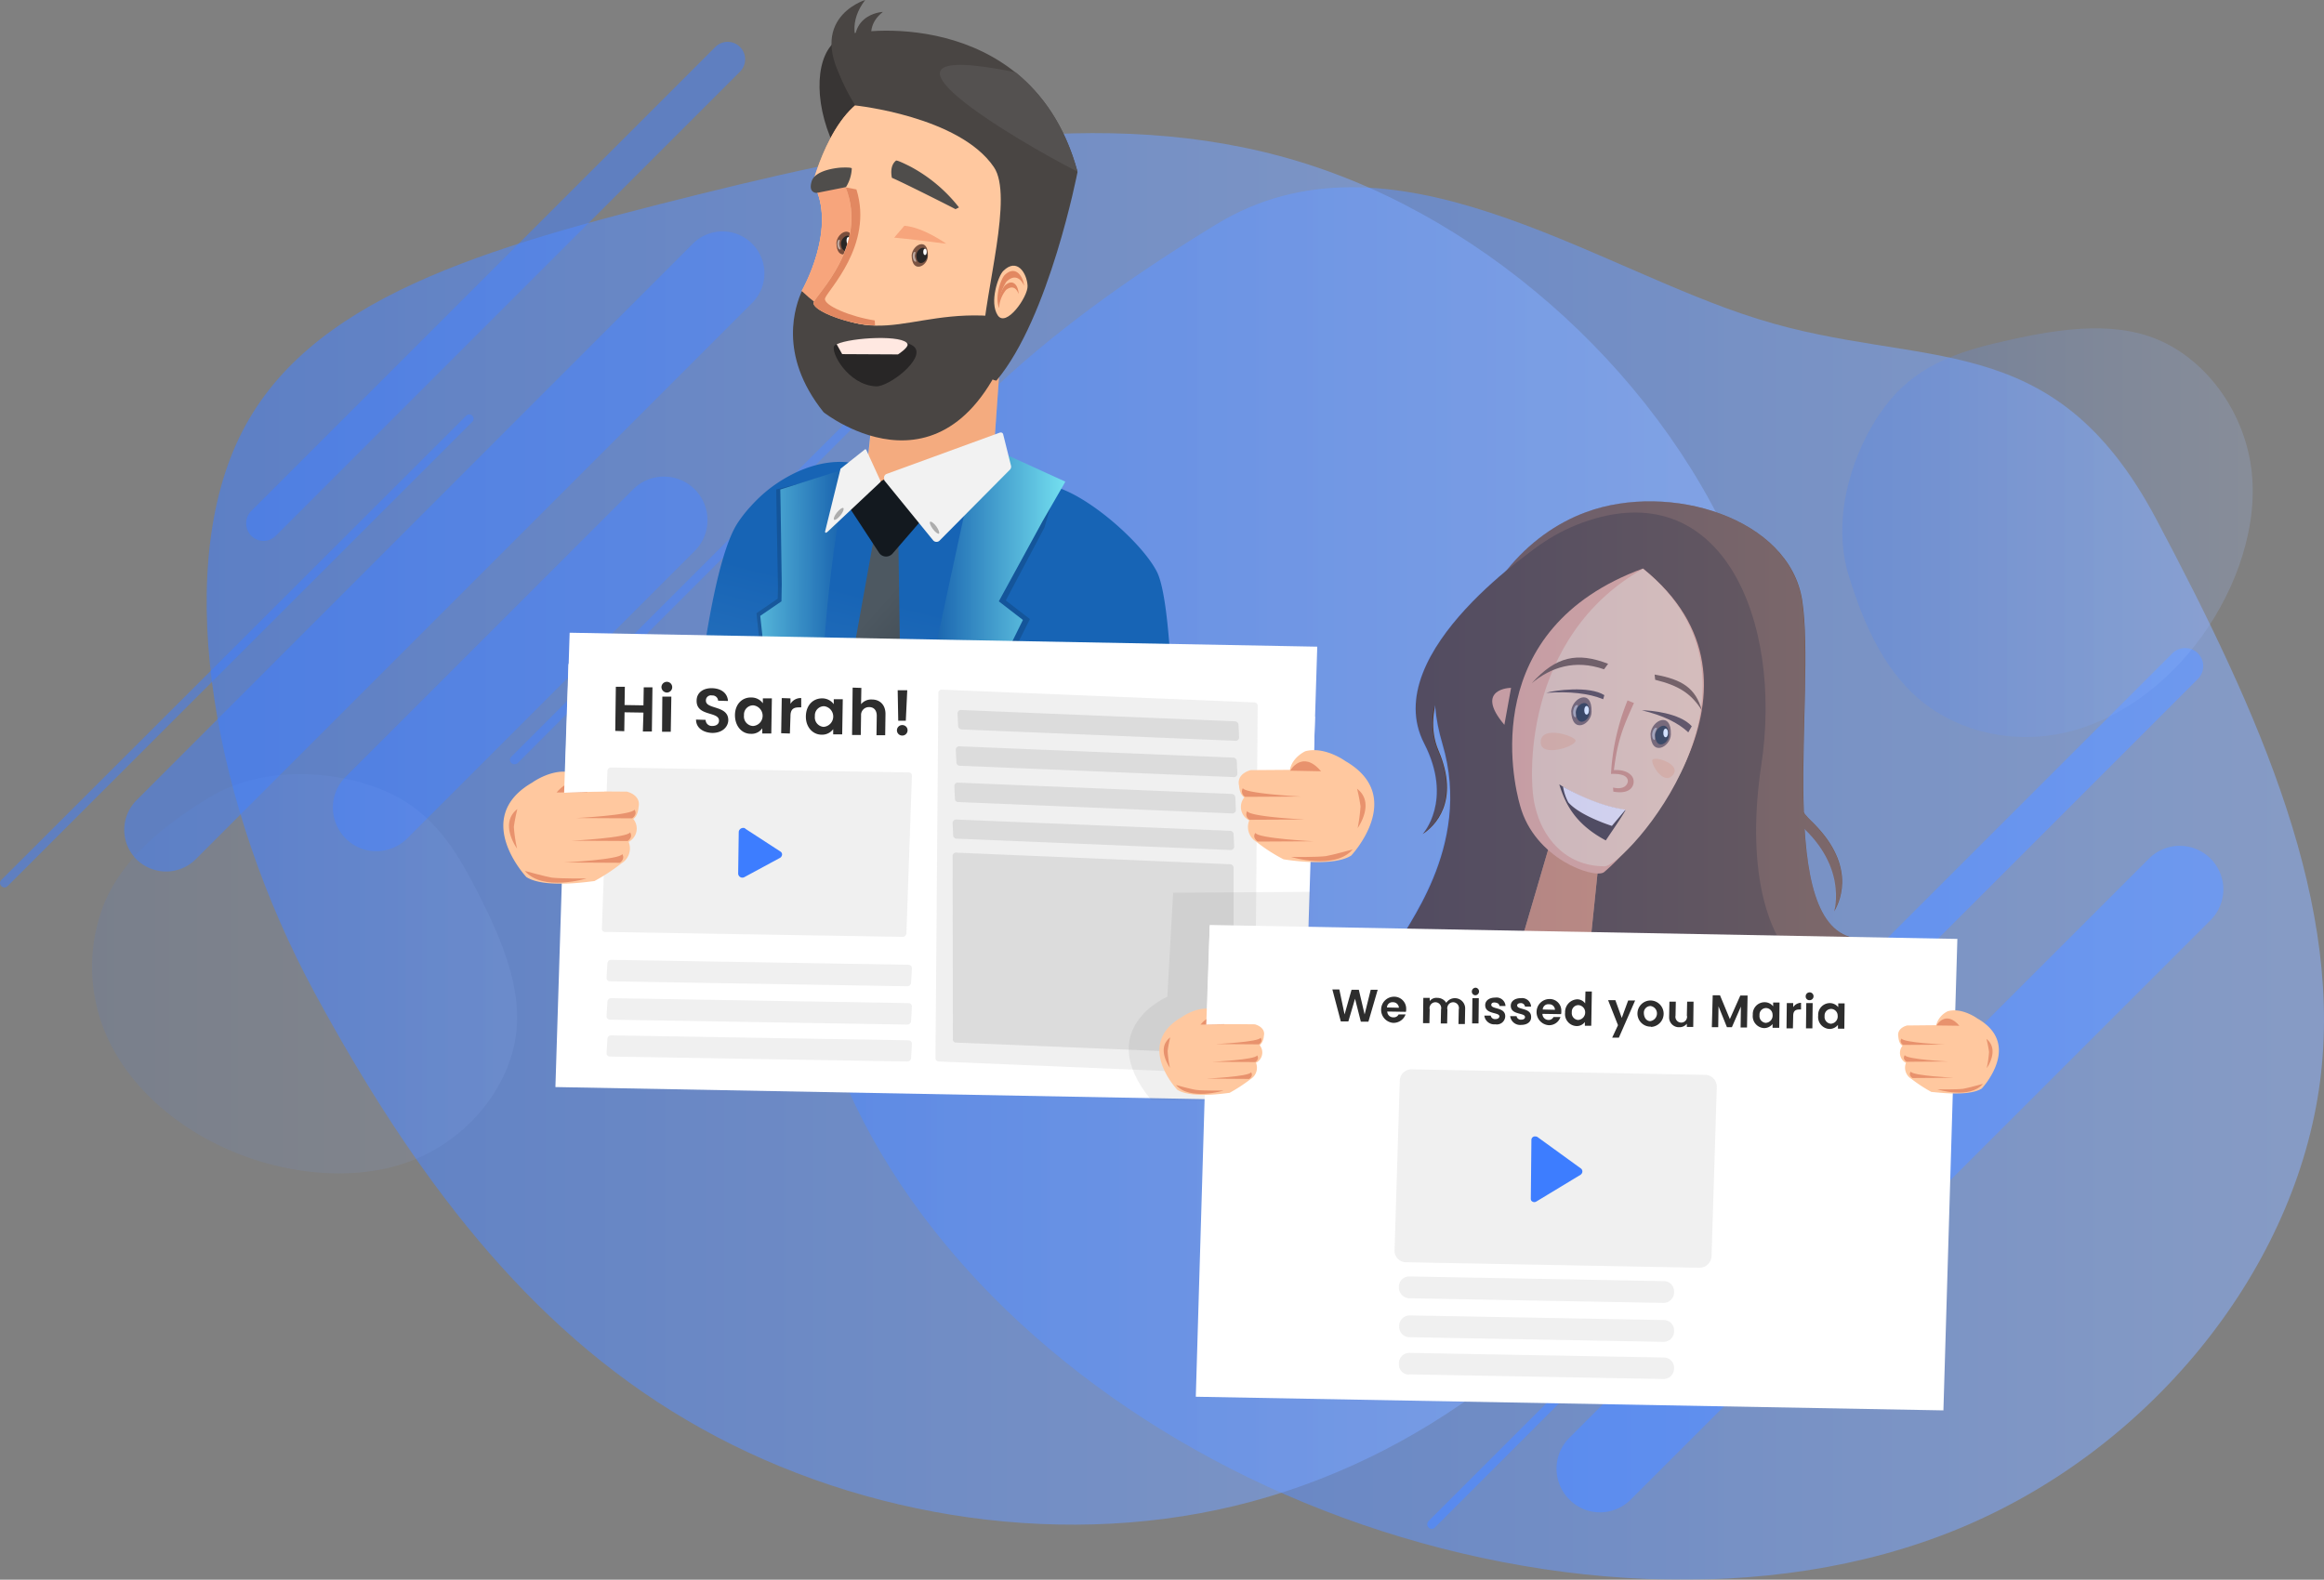 <svg xmlns="http://www.w3.org/2000/svg" xmlns:xlink="http://www.w3.org/1999/xlink" width="549.497" height="373.59" viewBox="0 0 549.497 373.59"><rect x="0" y="0" width="549.497" height="373.59" fill="#808080" stroke="none"/><defs><linearGradient id="a" y1="0.5" x2="1" y2="0.5" gradientUnits="objectBoundingBox"><stop offset="0" stop-color="#3d7dff"/><stop offset="1" stop-color="#8db3ff"/></linearGradient><linearGradient id="b" x1="0" y1="0.5" x2="1" y2="0.5" xlink:href="#a"/><linearGradient id="c" x1="0.421" y1="3.794" x2="0.575" y2="5.029" gradientUnits="objectBoundingBox"><stop offset="0" stop-color="#c63900"/><stop offset="1" stop-color="#b33700"/></linearGradient><linearGradient id="d" x1="0.713" y1="0.496" x2="-0.246" y2="3.355" gradientUnits="objectBoundingBox"><stop offset="0" stop-color="#1764b5"/><stop offset="1" stop-color="#aad9ff"/></linearGradient><linearGradient id="e" x1="0.717" y1="1.937" x2="0.373" y2="0.402" gradientUnits="objectBoundingBox"><stop offset="0" stop-color="#13191f"/><stop offset="1" stop-color="#4d5861"/></linearGradient><linearGradient id="f" x1="0.229" y1="1.346" x2="1.185" y2="1.346" gradientUnits="objectBoundingBox"><stop offset="0" stop-color="#1b66b0"/><stop offset="1" stop-color="#89fdff"/></linearGradient><linearGradient id="g" x1="0.929" y1="1.332" x2="-2.735" y2="1.4" gradientUnits="objectBoundingBox"><stop offset="0" stop-color="#1b66b0"/><stop offset="0.48" stop-color="#89fdff"/></linearGradient><linearGradient id="h" x1="0.406" y1="5.723" x2="0.533" y2="8.425" gradientUnits="objectBoundingBox"><stop offset="0" stop-color="#13191f"/><stop offset="0.41" stop-color="#4d5861"/><stop offset="0.99"/></linearGradient><linearGradient id="i" x1="1.098" y1="8.399" x2="-0.474" y2="6.776" gradientUnits="objectBoundingBox"><stop offset="0" stop-color="#e6e6e6"/><stop offset="1" stop-color="#f2f2f2"/></linearGradient><linearGradient id="j" x1="0.418" y1="6.527" x2="0.916" y2="4.962" xlink:href="#i"/><linearGradient id="k" x1="0.227" y1="-2.328" x2="0.84" y2="-0.894" gradientUnits="objectBoundingBox"><stop offset="0" stop-color="#ffbd61"/><stop offset="1" stop-color="#bd3f00"/></linearGradient><linearGradient id="l" x1="0.001" y1="0.5" x2="1" y2="0.5" gradientUnits="objectBoundingBox"><stop offset="0" stop-color="#3d7dff"/><stop offset="1" stop-color="#8cb2ff"/></linearGradient><linearGradient id="m" y1="0.499" x2="1" y2="0.499" gradientUnits="objectBoundingBox"><stop offset="0" stop-color="#3d7dff"/><stop offset="1" stop-color="#a6c3ff"/></linearGradient><linearGradient id="n" x1="0" y1="0.501" x2="1" y2="0.501" xlink:href="#m"/><linearGradient id="o" x1="281.627" y1="298.994" x2="281.93" y2="298.994" gradientUnits="objectBoundingBox"><stop offset="0" stop-color="#adadad"/><stop offset="1" stop-color="#f2f2f2"/></linearGradient><linearGradient id="p" x1="255.893" y1="-228.544" x2="256.178" y2="-228.544" xlink:href="#o"/></defs><g transform="translate(0.05)"><g transform="translate(-0.05 9.876)" opacity="0.5"><path d="M124.809,252.6a10.3,10.3,0,0,0,7.282-3.023l68.083-68.083a10.3,10.3,0,0,0-14.565-14.565h0L117.527,235.01a10.3,10.3,0,0,0,0,14.565,10.015,10.015,0,0,0,7.282,3.023Z" transform="translate(-35.806 -61.178)" fill="#3d7dff"/><path d="M52.6,230.987A9.933,9.933,0,0,0,59.6,228.1l131.7-131.7A9.91,9.91,0,0,0,177.29,82.385h0l-131.7,131.77a9.89,9.89,0,0,0,.069,14.015A10,10,0,0,0,52.6,230.987Z" transform="translate(-13.334 -34.758)" fill="#3d7dff"/><path d="M88.746,132.421a4.107,4.107,0,0,0,2.954-1.237L201.485,21.4a4.13,4.13,0,0,0-5.84-5.84L85.86,125.345a4.189,4.189,0,0,0,0,5.84A4.114,4.114,0,0,0,88.746,132.421Z" transform="translate(-26.468 -14.375)" fill="#3d7dff"/><path d="M176.515,212.154a1.441,1.441,0,0,0,.756-.275L287.056,102.025a1,1,0,0,0-.069-1.443,1.044,1.044,0,0,0-1.374,0L175.759,210.368a1,1,0,0,0,0,1.443h0A1.1,1.1,0,0,0,176.515,212.154Z" transform="translate(-54.879 -41.276)" fill="#3d7dff"/><path d="M1.015,254.53a1.1,1.1,0,0,0,.756-.344L111.624,144.4a1,1,0,0,0,0-1.443h0a1,1,0,0,0-1.443,0L.259,252.744a1,1,0,0,0,0,1.443h0A1.1,1.1,0,0,0,1.015,254.53Z" transform="translate(0.05 -54.523)" fill="#3d7dff"/></g><g transform="translate(337.412 153.273)" opacity="0.7"><path d="M545.925,448.848a10.3,10.3,0,0,0,7.282-3.023L690.4,308.7a10.3,10.3,0,0,0-14.565-14.565l-137.2,137.128a10.3,10.3,0,0,0,.069,14.565,10.136,10.136,0,0,0,7.214,3.023Z" transform="translate(-505.082 -244.461)" fill="#3d7dff"/><path d="M583.56,346.007a4.442,4.442,0,0,0,3.023-1.237L700.97,230.382a4.275,4.275,0,0,0-6.046-6.046h0L580.537,338.656a4.329,4.329,0,0,0,3.023,7.351Z" transform="translate(-518.74 -223.1)" fill="#3d7dff"/><path d="M492.215,473.2a1.1,1.1,0,0,0,.756-.344L607.359,358.471a1.069,1.069,0,1,0-1.511-1.511L491.459,471.347a1.078,1.078,0,0,0,0,1.511,1.1,1.1,0,0,0,.756.344Z" transform="translate(-491.15 -264.899)" fill="#3d7dff"/></g><g transform="translate(187.323 44.277)" opacity="0.54"><path d="M595.112,142.872c24.458,46.1,45,91.717,38.473,135.136s-40.053,85.052-85.121,103.671c-45.137,18.687-101.953,14.5-150.25-4.328S310.069,325.069,289.527,285.5s-21.916-85.4-6.183-122.289c15.664-36.824,48.228-64.786,89.449-89.93s88.969,10.168,128.2,22.328C540.013,107.834,570.585,96.773,595.112,142.872Z" transform="translate(-272.685 -64.448)" fill="url(#a)"/></g><g transform="translate(48.813 31.482)" opacity="0.54"><path d="M187.472,60.3c50.633-12.572,100.3-21.778,145.716-6.527s86.564,54.686,102.777,99.961,7.351,96.457-16.351,136.716-62.106,69.595-105.526,80.037-91.854,1.924-129.571-20.336C146.869,328.033,119.938,292.24,96.58,249.1s-33.8-97.831-17.862-131.151C94.587,84.761,136.839,72.876,187.472,60.3Z" transform="translate(-71.073 -45.824)" fill="url(#b)"/></g><path d="M324.318,148.149l3.229-45.549-30.778,23.152L295.051,142.1c-2.4-.275-4.809-.481-7.351-.756.481,9.275,23.29,20.679,42.938,9.481A56.186,56.186,0,0,0,324.318,148.149Z" transform="translate(-90.061 -32.112)" fill="#ffc89f"/><path d="M296.594,152.574c10.305-1.443,19.992-5.977,28.58-15.114l2.061-28.511a27.974,27.974,0,0,0-2.954-2.748l-27.412,20.679-1.718,16.351c-2.4-.275-4.809-.481-7.351-.756C287.937,145.978,291.372,149.825,296.594,152.574Z" transform="translate(-90.093 -33.239)" opacity="0.2" fill="url(#c)"/><path d="M305.906,27.465c-4.259-10.649-12.5-17.313-18.412-14.977s-7.282,12.916-3.023,23.565,12.5,17.381,18.412,14.977S310.1,38.113,305.906,27.465Z" transform="translate(-88.275 -3.762)" fill="#383534"/><path d="M287.236,110.592c-4.191-10.168-9.893-21.366-11.336-31.74,0,0,8.725-15.183,2.611-25.626,0,0,5.427-21.023,17.038-21.229s36.343,4.6,34.007,33.252C325.365,117.05,287.236,110.592,287.236,110.592Z" transform="translate(-86.368 -10.013)" fill="#f7a57c"/><path d="M287.579,108.6c-4.672-9.275-10.237-19.374-11.679-29.748,0,0,8.725-15.183,2.611-25.626,0,0,5.427-21.023,17.038-21.229s38.61,4.809,34.007,33.183C322,111.9,287.579,108.6,287.579,108.6Z" transform="translate(-86.368 -10.013)" fill="#ffc89f"/><path d="M286.205,64.281h-.55a45.291,45.291,0,0,1-6.8-.481c5.359,10.443-2.954,24.87-2.954,24.87,1.374,9.412,6.114,19.58,10.168,28.992-2.473-8.038-7.488-20.679,0-26.45C296.1,83.586,288.953,66.2,286.205,64.281Z" transform="translate(-86.368 -19.968)" fill="#f7a57c"/><path d="M287.8,82.395c.206-2.611,3.985-4.4,3.847.137C291.647,85.006,287.869,86.929,287.8,82.395Z" transform="translate(-90.093 -24.96)" fill="#5b392c" opacity="0.8"/><path d="M289.4,82.894c.137-1.718,2.679-2.954,2.611.069C291.942,84.611,289.469,85.917,289.4,82.894Z" transform="translate(-90.593 -25.391)" fill="#282626"/><path d="M288.575,83.668c.069.618.55,1.168.206,1.168s-.618-.481-.687-1.1.137-1.237.481-1.237S288.506,83.05,288.575,83.668Z" transform="translate(-90.181 -25.821)" fill="#fff" opacity="0.5"/><ellipse cx="0.412" cy="0.824" rx="0.412" ry="0.824" transform="translate(200.112 56.06)" fill="#fff"/><path d="M274.948,100.2c-1.374,3.229-5.908,14.84,5.153,28.649,0,0,31.465,25.007,45.961-21.916C301.535,102.261,292.536,116.757,274.948,100.2Z" transform="translate(-85.416 -31.361)" fill="#494543"/><path d="M294.483,97.133c-5.771,0-15.114-3.5-14.5-5.427s12.916-13.4,7.557-27.206l5.84,1.1Z" transform="translate(-87.638 -20.188)" fill="#ffc89f"/><path d="M282.666,90.744c.55-1.855,11.542-12.572,7.42-25.763l-2.542-.481c5.427,13.809-6.939,25.282-7.557,27.206s8.725,5.427,14.5,5.427l-.069-1.168C288.849,95.141,282.185,92.393,282.666,90.744Z" transform="translate(-87.638 -20.188)" fill="#e28861"/><path d="M292,28.243s-9.137-14.29-2.817-16.488,45.137-5.5,55.373,32.221c0,0-6.664,34.488-19.168,49.328,0,0-3.779.206-3.3-9.069.618-12.366,7.351-34.626,2.679-41.427C316.6,30.785,292,28.243,292,28.243Z" transform="translate(-89.829 -3.304)" fill="#494543"/><path d="M355.97,47.594c-2.954-10.924-8.382-18.412-14.633-23.5C299.36,15.511,342.5,40.793,355.97,47.594Z" transform="translate(-101.241 -6.992)" fill="#545150"/><path d="M307.7,80.517c2.2.137,12.3,1.443,12.3,1.443s-5.29-3.847-9.893-4.259Z" transform="translate(-96.321 -24.319)" fill="#f7a57c"/><path d="M344.233,92.723c3.3-3.3,5.633.55,5.771,3.5.137,2.542-5.084,10.03-7.076,6.939S343.065,93.891,344.233,92.723Z" transform="translate(-107.091 -28.624)" fill="#ffc89f"/><path d="M296.854,127.987c-6.664-.344-10.855-8.244-9.824-9.618s16.42-2.4,18.962.344S299.945,128.125,296.854,127.987Z" transform="translate(-89.803 -36.614)" fill="#282626"/><path d="M287.9,117.827l1.305,2.336,13.191.069s2.473-1.58,2.267-2.4C304.045,115.56,291.4,116.178,287.9,117.827Z" transform="translate(-90.124 -36.416)" fill="#ffe8e1"/><path d="M345.342,95.836c1.924-1.924,3.5-.756,4.191.962-.206-2.267-2.061-5.015-4.6-2.542-.893.893-2.4,5.221-1.305,7.763A10.71,10.71,0,0,1,345.342,95.836Z" transform="translate(-107.444 -29.196)" fill="#e28861"/><path d="M345.391,99c1.58-1.237,2.542-.275,2.954.962,0-1.649-1.1-3.779-3.092-2.13-.687.55-2.061,3.572-1.511,5.427A7.308,7.308,0,0,1,345.391,99Z" transform="translate(-107.562 -30.433)" fill="#e28861"/><path d="M302.935,23.5c-4.672-5.221-16.557-13.328-8.862-23.5,0,0-15.8,4.809-2.885,22.878Z" transform="translate(-89.564)" fill="#494543"/><path d="M302.464,19.7c-1.992-3.916-7.969-10.649-1.717-15.6,0,0-10.305.412-5.359,13.465Z" transform="translate(-92.047 -1.283)" fill="#494543"/><path d="M313.7,86.695c.206-2.611,3.985-4.4,3.847.137C317.547,89.237,313.769,91.16,313.7,86.695Z" transform="translate(-98.199 -26.306)" fill="#5b392c" opacity="0.8"/><path d="M315.3,87.084c.137-1.786,2.679-2.954,2.611.069C317.911,88.8,315.369,90.106,315.3,87.084Z" transform="translate(-98.7 -26.695)" fill="#282626"/><path d="M314.575,87.868c.069.618.55,1.168.206,1.168s-.618-.481-.687-1.1.137-1.237.481-1.237S314.506,87.25,314.575,87.868Z" transform="translate(-98.318 -27.136)" fill="#fff" opacity="0.5"/><ellipse cx="0.412" cy="0.756" rx="0.412" ry="0.756" transform="translate(218.249 58.809)" fill="#fff"/><path d="M351.425,244.6,235.8,243.845s4.053-58.465,12.572-70.694a30.422,30.422,0,0,1,2.954-3.71A34.883,34.883,0,0,1,256,165.113c10.511-7.832,18.824-5.908,18.824-5.908s-2.267,1.031-1.649,1.855c2.336,3.366,8.45,10.717,18.481,11.267a16.7,16.7,0,0,0,16.694-10.03s.824-3.572,17.244,3.435c7.9,3.366,18.549,13.053,21.71,19.236C351.906,193.968,351.425,244.6,351.425,244.6Z" transform="translate(-73.817 -49.763)" fill="url(#d)"/><path d="M306.839,59.342c-.55-2.954.756-3.847.962-4.053s2.4.893,3.366,1.374a36.22,36.22,0,0,1,11.542,9.687l-.824.412C321.816,66.693,309.312,60.372,306.839,59.342Z" transform="translate(-96.01 -17.296)" fill="#4f4d4b"/><path d="M280.437,63.665s-2.13.137-1.237-2.748,6.87-3.229,6.87-3.229,2.611-.137,2.611.206a8.956,8.956,0,0,1-1.374,4.4Z" transform="translate(-87.333 -18.047)" fill="#4f4d4b"/><path d="M302.265,169.9l1.031,72.137-3.71,5.565H287.837l-.137-17.588L298.143,172.1Z" transform="translate(-90.061 -53.176)" fill="url(#e)"/><g transform="translate(212.684 106.487)" opacity="0.15"><path d="M346.561,164.55l-.206.343-.137.275-2.4,8.107-.069.137-9.069,17.107,5.7,4.4-24.733,49.328H309.6l17.45-80.381,2.061-8.588,1.03-.275Z" transform="translate(-309.6 -155)"/></g><path d="M348.541,161.825l-.206.344-.137.275-5.153,8.931-.069.137L332.808,190.13l5.7,4.4-23.633,47.816H308.9l17.382-80.381,2.13-8.519,1.031-.344Z" transform="translate(-96.697 -47.918)" fill="url(#f)"/><g transform="translate(178.814 111.709)" opacity="0.15"><path d="M280.842,162.6c-.137.824-.275,1.649-.412,2.4h0c-.137.687-.206,1.374-.344,2.061v.206h0c-.412,2.267-.756,4.534-1.1,6.733-3.779,23.633-4.947,44.587-3.916,72.205H265.59l-5.29-50.29,5.015-3.435.069-2.473v-.206l-.344-18.618v-.069l-.069-4.466Z" transform="translate(-260.3 -162.6)"/></g><path d="M282.142,161.2c-.137.824-.344,1.649-.481,2.4h0c-.137.687-.206,1.374-.344,2.061v.206h0c-.412,2.267-.756,4.534-1.1,6.733-3.779,23.633-4.947,44.587-3.916,72.205H266.89L261.6,196.1l5.015-3.435.069-4.053v-.206l-.275-18.618v-.069l-.069-3.5Z" transform="translate(-81.892 -50.453)" fill="url(#g)"/><path d="M309.756,172.253,303.023,166a2.034,2.034,0,0,0-2.679-.893h-.069l-6.939,4.259a1.959,1.959,0,0,0-.756,2.679c0,.069.069.069.069.137l6.664,10.168a1.992,1.992,0,0,0,2.748.55,1.823,1.823,0,0,0,.412-.344l7.008-8.107A1.879,1.879,0,0,0,309.756,172.253Z" transform="translate(-91.507 -51.613)" fill="url(#h)"/><path d="M284.381,174.268l12.572-11.817c.069-.069.137-.206.069-.275l-3.366-7.351a.251.251,0,0,0-.344-.137.067.067,0,0,0-.069.069l-5.634,4.466c-.069.069-.069.069-.069.137L283.9,174.13c0,.137.069.275.206.275C284.243,174.336,284.312,174.268,284.381,174.268Z" transform="translate(-88.872 -48.406)" fill="url(#i)"/><path d="M304.338,160.3l11.473,14.084a1.058,1.058,0,0,0,1.443.137l.069-.069,16.626-16.763a1.02,1.02,0,0,0,.275-.962l-1.855-7.42a.551.551,0,0,0-.687-.412h-.069l-26.725,9.756a.924.924,0,0,0-.618,1.237A.385.385,0,0,0,304.338,160.3Z" transform="translate(-95.226 -46.596)" fill="url(#j)"/><path d="M191.1,325.249l176.769,3.3L371.235,221.1l-176.769-3.3Z" transform="translate(-59.827 -68.168)" fill="#fff"/><path d="M443.83,246.6l-.344,12.985-18.687-.206,8.725-4.534Z" transform="translate(-132.972 -77.182)" fill="#fff"/><path d="M207.924,303.085l70.282,1.168a.884.884,0,0,0,.893-.756l1.305-37.374a.737.737,0,0,0-.824-.756L209.3,264.2a.884.884,0,0,0-.893.756L207.1,302.329a.737.737,0,0,0,.824.756Z" transform="translate(-64.835 -82.691)" fill="#6b6b6b" opacity="0.1"/><path d="M322.724,325.334l73.785,3.092a.794.794,0,0,0,.893-.756h0l.687-86.5a.825.825,0,0,0-.824-.756L323.48,237.4a.794.794,0,0,0-.893.756h0l-.687,86.5A.816.816,0,0,0,322.724,325.334Z" transform="translate(-100.765 -74.299)" fill="#6b6b6b" opacity="0.1"/><path d="M209.524,335.484l70.282,1.168a.885.885,0,0,0,.893-.756l.206-3.5a.794.794,0,0,0-.824-.824h0L209.8,330.4a.884.884,0,0,0-.893.756l-.206,3.5a.794.794,0,0,0,.824.824Z" transform="translate(-65.336 -103.41)" fill="#6b6b6b" opacity="0.1"/><path d="M209.524,348.684l70.282,1.168a.885.885,0,0,0,.893-.756l.206-3.5a.794.794,0,0,0-.824-.824h0L209.8,343.6a.884.884,0,0,0-.893.756l-.206,3.5a.794.794,0,0,0,.824.824Z" transform="translate(-65.336 -107.542)" fill="#6b6b6b" opacity="0.1"/><path d="M209.524,361.415l70.282,1.168a.89.89,0,0,0,.893-.687l.206-3.5a.835.835,0,0,0-.824-.824h0L209.8,356.4a.884.884,0,0,0-.893.756l-.206,3.5a.78.78,0,0,0,.824.756Z" transform="translate(-65.336 -111.548)" fill="#6b6b6b" opacity="0.1"/><path d="M330.462,249l64.717,2.679a.794.794,0,0,0,.893-.756v-.069l-.137-3.023a.878.878,0,0,0-.824-.756L330.393,244.4a.794.794,0,0,0-.893.756v.069l.137,3.023A.878.878,0,0,0,330.462,249Z" transform="translate(-103.144 -76.489)" fill="#6b6b6b" opacity="0.15"/><path d="M329.862,261.5l64.717,2.679a.793.793,0,0,0,.893-.756v-.069l-.137-3.023a.878.878,0,0,0-.824-.756L329.793,256.9a.794.794,0,0,0-.893.756v.069l.137,3.023A.82.82,0,0,0,329.862,261.5Z" transform="translate(-102.956 -80.402)" fill="#6b6b6b" opacity="0.15"/><path d="M329.293,274l64.786,2.679a.83.83,0,0,0,.893-.756v-.069l-.137-3.023a.878.878,0,0,0-.824-.756L329.293,269.4a.794.794,0,0,0-.893.756v.069l.137,3.023C328.606,273.724,328.881,274,329.293,274Z" transform="translate(-102.8 -84.314)" fill="#6b6b6b" opacity="0.15"/><path d="M328.762,286.63l64.717,2.679a.83.83,0,0,0,.893-.756v-.069l-.137-3.023a.816.816,0,0,0-.824-.687L328.693,282.1a.83.83,0,0,0-.893.756v.069l.137,3.023A.824.824,0,0,0,328.762,286.63Z" transform="translate(-102.612 -88.289)" fill="#6b6b6b" opacity="0.15"/><path d="M328.693,338.427l64.717,2.679a.794.794,0,0,0,.893-.756v-.069L394.234,297a.825.825,0,0,0-.824-.756L328.693,293.5a.794.794,0,0,0-.893.756h0l.069,43.282a.78.78,0,0,0,.824.893Z" transform="translate(-102.612 -91.857)" fill="#6b6b6b" opacity="0.15"/><path d="M452.877,283.145S466,269.2,451.5,260.817c0,0-4.878-3.572-9.481-2.336,0,0-3.092,1.374-3.641,4.4l-9.275.069s-3.435.756-2.748,3.71c0,0,.069,1.992,1.237,2.748a3.545,3.545,0,0,0,1.168,5.427,4.093,4.093,0,0,0,1.718,5.084,39,39,0,0,0,6.389,4.122C436.939,284.038,448.343,286.031,452.877,283.145Z" transform="translate(-133.431 -80.819)" fill="#ffc89f"/><path d="M451.282,264.426,444,264.289C443.931,264.289,446.885,259.205,451.282,264.426Z" transform="translate(-138.98 -82.024)" fill="#e8926d"/><path d="M428.148,273.361l13.191-.069s-13.259-.687-13.74-1.992A1.473,1.473,0,0,0,428.148,273.361Z" transform="translate(-133.778 -84.913)" fill="#e8926d"/><path d="M429.648,281.261l13.191-.069s-13.259-.618-13.74-1.992A1.464,1.464,0,0,0,429.648,281.261Z" transform="translate(-134.247 -87.385)" fill="#e8926d"/><path d="M432.425,288.761l13.191-.069s-13.259-.687-13.74-1.992C431.875,286.7,430.982,287.731,432.425,288.761Z" transform="translate(-135.1 -89.733)" fill="#e8926d"/><path d="M458.865,292.4s-4.74,1.305-6.321,1.58c-2.13.275-8.244.206-8.244.206S454.674,297.346,458.865,292.4Z" transform="translate(-139.075 -91.517)" fill="#e8926d"/><path d="M467,271.5a41.11,41.11,0,0,1,.824,4.191,44.131,44.131,0,0,1-.687,5.153C467.069,280.843,471.466,274.935,467,271.5Z" transform="translate(-146.18 -84.975)" fill="#e8926d"/><path d="M178.619,290.545S165.5,276.6,179.993,268.217c0,0,4.878-3.573,9.481-2.336a6.874,6.874,0,0,1,3.641,4.4l9.275.069s3.435.756,2.748,3.71c0,0-.069,1.992-1.237,2.748a3.562,3.562,0,0,1-1.1,5.427,4.093,4.093,0,0,1-1.718,5.084,44.519,44.519,0,0,1-6.389,4.191C194.558,291.438,183.085,293.431,178.619,290.545Z" transform="translate(-54.216 -83.135)" fill="#ffc89f"/><path d="M191.5,271.749l7.282-.069S195.9,266.6,191.5,271.749Z" transform="translate(-59.952 -84.331)" fill="#e8926d"/><path d="M211.491,280.761l-13.191-.069s13.259-.687,13.74-1.992C212.04,278.7,212.933,279.73,211.491,280.761Z" transform="translate(-62.081 -87.229)" fill="#e8926d"/><path d="M209.991,288.561l-13.191-.069s13.259-.687,13.74-1.992C210.54,286.569,211.365,287.53,209.991,288.561Z" transform="translate(-61.611 -89.67)" fill="#e8926d"/><path d="M207.291,296.061l-13.191-.069s13.259-.687,13.74-1.992C207.84,294,208.665,295.031,207.291,296.061Z" transform="translate(-60.766 -92.018)" fill="#e8926d"/><path d="M180.6,299.8s4.74,1.305,6.321,1.58c2.13.275,8.244.206,8.244.206S184.722,304.747,180.6,299.8Z" transform="translate(-56.541 -93.833)" fill="#e8926d"/><path d="M177.1,278.5a41.092,41.092,0,0,0-.824,4.191,33.3,33.3,0,0,0,.756,5.153S172.7,281.935,177.1,278.5Z" transform="translate(-54.828 -87.166)" fill="#e8926d"/><path d="M195.131,228.3,194.1,258.941l9.481-.344-.412-4.6Z" transform="translate(-60.766 -71.454)" fill="#fff"/><path d="M254,295.783l.137-9.893a1.067,1.067,0,0,1,1.168-.893.49.49,0,0,1,.412.206l8.244,5.359a.8.8,0,0,1,.275,1.168.828.828,0,0,1-.344.344l-8.382,4.534a.994.994,0,0,1-1.511-.824Z" transform="translate(-79.514 -89.197)" fill="#3d7dff"/><path d="M218.364,242.514l-4.466-.069-.069,4.466-2.13-.069.137-10.443h2.13l-.069,4.328,4.466.069.069-4.259h2.061l-.137,10.443h-2.13Z" transform="translate(-66.274 -73.99)" fill="#2d2d2d"/><path d="M227.6,236.005a1.271,1.271,0,1,1,1.305,1.237h-.069a1.328,1.328,0,0,1-1.237-1.237Zm.206,2.2h2.13l-.137,8.313h-2.061Z" transform="translate(-71.251 -73.458)" fill="#2d2d2d"/><path d="M243.347,247.479c-2.13-.069-3.847-1.168-3.847-3.16l2.267.069a1.451,1.451,0,0,0,1.443,1.443h.137c.962,0,1.58-.481,1.58-1.237.069-2.267-5.359-.962-5.29-4.74,0-1.924,1.58-3.023,3.71-2.954s3.572,1.168,3.71,3.023l-2.336-.069a1.323,1.323,0,0,0-1.443-1.237h0a1.188,1.188,0,0,0-1.443,1.237c0,2.13,5.359,1.031,5.29,4.672C247.057,246.036,245.752,247.479,243.347,247.479Z" transform="translate(-74.975 -74.145)" fill="#2d2d2d"/><path d="M256.747,240.1a3.293,3.293,0,0,1,2.748,1.374v-1.168h2.13l-.137,8.313h-2.13v-1.237a3.071,3.071,0,0,1-2.748,1.305c-2.061,0-3.71-1.786-3.71-4.4S254.618,240.03,256.747,240.1Zm.481,1.855a2.17,2.17,0,0,0-2.2,2.2v.206a2.246,2.246,0,0,0,2.061,2.473h.137a2.417,2.417,0,0,0,2.2-2.679A2.484,2.484,0,0,0,257.228,241.954Z" transform="translate(-79.169 -75.147)" fill="#2d2d2d"/><path d="M270.861,248.679l-2.061-.069.137-8.313,2.061.069v1.305a2.791,2.791,0,0,1,2.542-1.374v2.2h-.55c-1.237,0-1.992.412-1.992,2.061Z" transform="translate(-84.146 -75.208)" fill="#2d2d2d"/><path d="M281.146,240.4a3.384,3.384,0,0,1,2.748,1.374v-1.168h2.13l-.137,8.313h-2.13v-1.237a3.235,3.235,0,0,1-2.748,1.305c-2.061,0-3.779-1.786-3.71-4.4S279.017,240.4,281.146,240.4Zm.481,1.855a2.17,2.17,0,0,0-2.2,2.2v.206a2.241,2.241,0,0,0,1.992,2.473h.137a2.455,2.455,0,0,0,.069-4.878Z" transform="translate(-86.805 -75.242)" fill="#2d2d2d"/><path d="M293.337,236.7l2.061.069-.069,3.847a3.08,3.08,0,0,1,2.611-1.1c1.855,0,3.229,1.305,3.16,3.572l-.069,4.878h-2.061l.069-4.6c0-1.305-.687-2.061-1.786-2.061a1.857,1.857,0,0,0-1.924,1.992l-.069,4.6H293.2Z" transform="translate(-91.783 -74.083)" fill="#2d2d2d"/><path d="M309.868,248.317a1.239,1.239,0,1,1,.137-2.473,1.217,1.217,0,0,1,1.168,1.237,1.243,1.243,0,0,1-1.305,1.237ZM308.837,237.6H311.1l-.344,7.214h-1.786Z" transform="translate(-96.634 -74.365)" fill="#2d2d2d"/><path d="M430.932,315.244l.481-8.244-32.5.206-1.374,24.6s-17.656,7.488-3.847,24.389l35.107.206Z" transform="translate(-121.585 -96.086)" fill="#6b6b6b" opacity="0.1"/><path d="M583.216,196.019c-3.023-19.511-31.328-28.168-51.114-20.885-28.305,10.443-47.061,53.725-7.282,106.9,29.816,43.007,42.458,18.068,71.381-6.114C576.346,273.789,586.583,217.866,583.216,196.019Z" transform="translate(-157.145 -54.013)" fill="#77492a"/><path d="M573.355,236.248c5.221-34.282-9.343-69.526-42.458-57.366-28.3,10.443-46.03,51.183-6.252,104.358,29.679,42.8,49.671,13.465,61.007,2.885C573.286,278.5,570.057,258.3,573.355,236.248Z" transform="translate(-156.971 -55.22)" fill="#59351c"/><path d="M500.658,207s-17.107,9-9.756,33.732-9.618,43.969-10.649,47.816c-5.565,20.954,7.008,17.038,7.42,19.923s23.015-22.053,23.015-22.053l2.13-5.153-2.473-13.809-7.9-12.091s-4.809-12.641-4.809-23.015S500.658,207,500.658,207Z" transform="translate(-149.884 -64.788)" fill="#59351c"/><path d="M524,311.727l6.87-23.427,11.473,2.13-2.2,21.366Z" transform="translate(-164.02 -90.233)" fill="#ffc89f"/><g transform="translate(359.98 198.067)"><path d="M524,311.727l6.87-23.427,11.473,2.13-2.2,21.366Z" transform="translate(-524 -288.3)" opacity="0.5" fill="url(#k)"/></g><path d="M522.248,251.76c3.435,12.641,17.45,17.313,19.786,15.8,6.664-5.427,43.625-44.175,9.275-71.862C512.424,209.99,520.53,245.783,522.248,251.76Z" transform="translate(-162.886 -61.251)" fill="#f7a57c"/><path d="M527.957,252.067c1.58,6.939,6.87,14.084,16.42,14.084,4.878,0,43.419-42.732,9.069-70.35C525,211.876,526.239,246.021,527.957,252.067Z" transform="translate(-165.022 -61.282)" fill="#ffc89f"/><path d="M547.592,283.259c1.511-2.267,3.573-5.221,4.672-7.145A41.7,41.7,0,0,1,536.6,270C538.111,275.015,540.653,279.549,547.592,283.259Z" transform="translate(-167.963 -84.506)" fill="#492c1f"/><path d="M552.671,276.227l-3.229,3.847s-7.489-2.336-10.305-5.565a11.811,11.811,0,0,1-1.237-3.71C537.9,270.731,544.976,275.128,552.671,276.227Z" transform="translate(-168.37 -84.756)" fill="#ffe9e6"/><path d="M554.95,262.672l-.069-.962c2.679.618,3.5-.756,3.5-1.58-.069-1.374-1.924-1.718-3.985-1.649a53.754,53.754,0,0,1,3.916-17.381l1.511.618c-2.679,5.908-3.916,9.069-4.74,15.87,1.924-.137,3.5.412,4.26,1.443C560.308,260.268,559.827,263.565,554.95,262.672Z" transform="translate(-173.534 -75.461)" fill="#e28861"/><path d="M532.1,238.128c1.924-.618,10.237-1.718,13.74.55l-.275.962C542.268,238.265,537.6,237.716,532.1,238.128Z" transform="translate(-166.555 -74.275)" fill="#5b392c"/><path d="M565,244.5c1.992,0,9,.618,11.817,3.779l-.824,1.443C573.588,247.454,570.084,245.737,565,244.5Z" transform="translate(-176.852 -76.525)" fill="#5b392c"/><path d="M527.1,232.429c4.534-3.779,10.237-5.7,17.107-3.3l.962-1.305C537.886,225.009,532.871,226.04,527.1,232.429Z" transform="translate(-164.99 -70.843)" fill="#77492a"/><path d="M580.6,240.719c-2.542-4.053-5.5-5.908-11.061-7.282L569.4,232.2C576,233.368,579.087,235.429,580.6,240.719Z" transform="translate(-178.229 -72.675)" fill="#77492a"/><path d="M516.391,245.522l1.58-8.725C517.972,236.728,509.109,236.934,516.391,245.522Z" transform="translate(-160.739 -74.111)" fill="#f7a57c"/><path d="M530.2,254.271c.275-3.916,8.382-1.168,8.244-.137C538.3,255.577,529.922,258.256,530.2,254.271Z" transform="translate(-165.957 -78.945)" fill="#ffb685"/><path d="M573.4,265.115c-2.267,2.473-5.359-3.023-4.74-3.71C569.488,260.512,575.671,262.642,573.4,265.115Z" transform="translate(-177.974 -81.751)" fill="#ffb685"/><path d="M488.841,255.77c2.748-1.786,8.931-7.626,3.71-19.786-3.985-9.412,1.924-21.71,12.985-30.16L517.214,187s-39.229,25.626-28.03,47.335C496.123,247.87,488.841,255.77,488.841,255.77Z" transform="translate(-152.493 -58.528)" fill="#59351c"/><path d="M625.893,280.774c1.786-2.954,4.947-11.4-5.427-21.366-8.038-7.695-8.038-22.534-1.443-35.656L615.931,208.5s-3.779,47.267.618,50.77C629.4,269.576,625.893,280.774,625.893,280.774Z" transform="translate(-192.264 -65.257)" fill="#77492a"/><path d="M540.7,243.309c.275-3.229,4.947-5.427,4.809.137C545.509,246.469,540.837,248.874,540.7,243.309Z" transform="translate(-169.246 -75.128)" fill="#5b392c" opacity="0.8"/><path d="M542.3,244.2c.206-2.13,3.3-3.641,3.229.069C545.529,246.333,542.437,247.913,542.3,244.2Z" transform="translate(-169.747 -75.747)" fill="#282626"/><path d="M542,244.071c-.138.756.206,1.58-.138,1.511s-.618-.756-.481-1.58.55-1.374.962-1.305S542.139,243.247,542,244.071Z" transform="translate(-169.449 -75.959)" fill="#fff" opacity="0.5"/><ellipse cx="0.55" cy="1.031" rx="0.55" ry="1.031" transform="translate(374.545 166.945)" fill="#fff"/><path d="M568,251.109c.275-3.229,4.947-5.427,4.809.137C572.74,254.269,568.069,256.674,568,251.109Z" transform="translate(-177.791 -77.569)" fill="#5b392c" opacity="0.8"/><path d="M569.6,252c.206-2.13,3.3-3.641,3.229.069C572.829,254.133,569.669,255.713,569.6,252Z" transform="translate(-178.292 -78.188)" fill="#282626"/><path d="M569.2,251.871c-.137.756.206,1.58-.137,1.511s-.618-.756-.481-1.58.618-1.374.962-1.305S569.408,251.047,569.2,251.871Z" transform="translate(-177.962 -78.4)" fill="#fff" opacity="0.5"/><ellipse cx="0.55" cy="1.031" rx="0.55" ry="1.031" transform="translate(393.232 172.303)" fill="#fff"/><path d="M575.449,287.873c4.122-3.779,8.519-7.9,13.4-11.954-8.588-.893-11.542-11.885-12.435-25.763,9.962,9.687,6.939,19.374,6.939,19.374,1.786-2.954,4.947-11.4-5.427-21.366a22.857,22.857,0,0,1-1.718-1.924c-.618-17.588,1.374-38.679-.412-50.221-3.023-19.511-31.328-28.168-51.114-20.885a44.072,44.072,0,0,0-18.893,13.878c-10.855,9-27.137,25.832-19.442,40.877,6.939,13.534-.344,21.366-.344,21.366,2.748-1.786,8.931-7.626,3.71-19.786a17.317,17.317,0,0,1-.824-10.374,43.02,43.02,0,0,0,1.718,8.863c7.282,24.733-9.618,43.969-10.649,47.816-5.565,20.954,7.008,17.038,7.42,19.923s23.015-22.053,23.015-22.053l.069-.206h2.267c1.443,2.13,3.023,4.328,4.672,6.527,16.007,23.015,27,26.588,38.267,21.16C563.77,300.239,570.3,293.163,575.449,287.873Z" transform="translate(-149.79 -54.013)" opacity="0.3" fill="url(#l)"/><path d="M411.5,429.971,588.269,433.2l3.3-111.5L414.8,318.4Z" transform="translate(-128.809 -99.654)" fill="#fff"/><path d="M666.284,352.5l-.275,9.618-13.809-.137,6.458-3.366Z" transform="translate(-204.144 -110.327)" fill="#fff"/><path d="M482.575,413.718l69.389,1.305a2.875,2.875,0,0,0,2.885-2.748l1.237-39.984a2.786,2.786,0,0,0-2.748-2.885h0L483.949,368.1a2.771,2.771,0,0,0-2.817,2.748L479.9,410.832a2.726,2.726,0,0,0,2.679,2.885Z" transform="translate(-150.212 -115.21)" fill="#6b6b6b" opacity="0.1"/><path d="M483.8,444.553l60.183,1.1a2.483,2.483,0,0,0,2.473-2.336v-.275a2.407,2.407,0,0,0-2.336-2.542h-.069l-60.183-1.1a2.434,2.434,0,0,0-2.473,2.336v.275a2.555,2.555,0,0,0,2.4,2.542Z" transform="translate(-150.686 -137.525)" fill="#6b6b6b" opacity="0.1"/><path d="M483.834,457.953l60.182,1.1a2.483,2.483,0,0,0,2.473-2.336v-.275a2.439,2.439,0,0,0-2.267-2.542h-.069l-60.183-1.1a2.483,2.483,0,0,0-2.473,2.336v.275a2.448,2.448,0,0,0,2.336,2.542Z" transform="translate(-150.716 -141.719)" fill="#6b6b6b" opacity="0.1"/><path d="M483.8,470.784l60.183,1.1a2.483,2.483,0,0,0,2.473-2.336v-.206a2.407,2.407,0,0,0-2.336-2.542h-.069l-60.182-1.1a2.483,2.483,0,0,0-2.473,2.336v.275a2.407,2.407,0,0,0,2.336,2.542Z" transform="translate(-150.685 -145.757)" fill="#6b6b6b" opacity="0.1"/><path d="M672.99,366.28s9.756-10.374-1.03-16.557c0,0-3.641-2.679-7.008-1.718a5.086,5.086,0,0,0-2.748,3.3l-6.87.069s-2.542.55-2.061,2.748c0,0,.069,1.511.962,2.061a2.692,2.692,0,0,0,.344,3.71c.137.137.344.206.481.343a3.091,3.091,0,0,0,1.305,3.779,35.023,35.023,0,0,0,4.74,3.092C661.036,366.967,669.692,368.409,672.99,366.28Z" transform="translate(-204.461 -108.855)" fill="#ffc89f"/><path d="M671.827,352.313l-5.427-.069S668.53,348.466,671.827,352.313Z" transform="translate(-208.589 -109.728)" fill="#e8926d"/><path d="M654.641,359.011l9.824-.069s-9.824-.481-10.168-1.443C654.3,357.5,653.611,358.256,654.641,359.011Z" transform="translate(-204.731 -111.892)" fill="#e8926d"/><path d="M655.815,364.78l9.824-.069s-9.824-.481-10.237-1.511C655.4,363.269,654.716,364.024,655.815,364.78Z" transform="translate(-205.08 -113.676)" fill="#e8926d"/><path d="M657.831,370.411l9.824-.069s-9.824-.481-10.168-1.443C657.419,368.9,656.8,369.656,657.831,370.411Z" transform="translate(-205.722 -115.46)" fill="#e8926d"/><path d="M677.486,373.1s-3.5.962-4.672,1.168c-1.58.206-6.115.137-6.115.137S674.395,376.81,677.486,373.1Z" transform="translate(-208.683 -116.775)" fill="#e8926d"/><path d="M683.6,357.6a24.631,24.631,0,0,1,.618,3.092,24.726,24.726,0,0,1-.55,3.847S686.829,360.211,683.6,357.6Z" transform="translate(-213.972 -111.923)" fill="#e8926d"/><path d="M403.182,366.369s-10.168-10.717,1.1-17.175c0,0,3.779-2.748,7.282-1.786a5.224,5.224,0,0,1,2.817,3.435l7.145.069s2.679.618,2.13,2.817a3.088,3.088,0,0,1-.962,2.13,2.734,2.734,0,0,1-.412,3.847,1.107,1.107,0,0,1-.481.275,3.164,3.164,0,0,1-1.305,3.916,38.169,38.169,0,0,1-4.947,3.229C415.48,367.056,406.617,368.636,403.182,366.369Z" transform="translate(-124.888 -108.669)" fill="#ffc89f"/><path d="M413.1,351.885l5.634-.069S416.466,347.9,413.1,351.885Z" transform="translate(-129.31 -109.575)" fill="#e8926d"/><path d="M428.568,358.78l-10.168-.069s10.237-.481,10.58-1.511C428.98,357.2,429.667,358.024,428.568,358.78Z" transform="translate(-130.968 -111.798)" fill="#e8926d"/><path d="M427.368,364.88l-10.168-.069s10.237-.481,10.58-1.511C427.78,363.3,428.467,364.056,427.368,364.88Z" transform="translate(-130.593 -113.707)" fill="#e8926d"/><path d="M425.268,370.68l-10.168-.069s10.236-.481,10.58-1.511C425.68,369.1,426.367,369.856,425.268,370.68Z" transform="translate(-129.936 -115.523)" fill="#e8926d"/><path d="M404.7,373.5s3.641,1.03,4.878,1.168c1.649.206,6.389.137,6.389.137S407.929,377.279,404.7,373.5Z" transform="translate(-126.681 -116.9)" fill="#e8926d"/><path d="M402,357.1a26.721,26.721,0,0,0-.618,3.229,26.46,26.46,0,0,0,.55,3.985C401.928,364.245,398.561,359.711,402,357.1Z" transform="translate(-125.351 -111.767)" fill="#e8926d"/><path d="M415.924,318.4l-.824,23.565,7.351-.206-.343-3.573Z" transform="translate(-129.936 -99.654)" fill="#fff"/><path d="M526.8,405.83l.137-13.809a.835.835,0,0,1,.962-.824.993.993,0,0,1,.481.137l10.237,7.42a.879.879,0,0,1,.206,1.237c-.069.069-.137.206-.275.275l-10.443,6.321a.9.9,0,0,1-1.237-.275A1.341,1.341,0,0,1,526.8,405.83Z" transform="translate(-164.896 -122.436)" fill="#3d7dff"/><path d="M458.5,340.6h1.649l1.237,5.908,1.649-5.84h1.717l1.374,5.84,1.443-5.84h1.649l-2.2,7.557h-1.786l-1.374-5.427-1.58,5.359h-1.786Z" transform="translate(-143.519 -106.603)" fill="#2d2d2d"/><path d="M478.112,349.282a3.093,3.093,0,0,1-2.817-3.366,3.05,3.05,0,0,1,2.954-2.817,2.835,2.835,0,0,1,2.954,2.679v.275a1.9,1.9,0,0,1-.069.618l-4.4-.069a1.394,1.394,0,0,0,1.443,1.374,1.256,1.256,0,0,0,1.237-.687h1.649A3.032,3.032,0,0,1,478.112,349.282Zm-1.443-3.641,2.817.069a1.382,1.382,0,0,0-1.443-1.305,1.257,1.257,0,0,0-1.374,1.237Z" transform="translate(-148.773 -107.384)" fill="#2d2d2d"/><path d="M498.15,346.243a1.375,1.375,0,1,0-2.679-.618.953.953,0,0,0,0,.618l-.069,3.3h-1.511l.069-3.3a1.375,1.375,0,1,0-2.679-.618.759.759,0,0,0,0,.55l-.069,3.3H489.7l.069-5.977h1.511v.756a1.98,1.98,0,0,1,1.786-.756,2.446,2.446,0,0,1,2.13,1.168,2.435,2.435,0,0,1,4.466,1.168v.344l-.069,3.5h-1.511Z" transform="translate(-153.284 -107.506)" fill="#2d2d2d"/><path d="M506.5,340.893a.909.909,0,0,1,.893-.893h.069a.9.9,0,0,1-.137,1.786A.852.852,0,0,1,506.5,340.893Zm.137,1.58h1.511l-.069,5.977h-1.511Z" transform="translate(-158.542 -106.415)" fill="#2d2d2d"/><path d="M513.411,349.721a2.364,2.364,0,0,1-2.611-2.061h1.511a1,1,0,0,0,1.1.824c.618,0,.893-.275.962-.618,0-1.1-3.366-.412-3.366-2.679,0-1.031.893-1.786,2.4-1.786a2.118,2.118,0,0,1,2.4,1.992h-1.443c0-.481-.412-.756-1.031-.824s-.893.206-.893.55c0,1.1,3.3.481,3.3,2.679A1.975,1.975,0,0,1,513.411,349.721Z" transform="translate(-159.888 -107.479)" fill="#2d2d2d"/><path d="M522.311,349.921a2.364,2.364,0,0,1-2.611-2.061h1.511a1,1,0,0,0,1.1.824c.618,0,.893-.275.893-.618,0-1.1-3.366-.412-3.366-2.679,0-1.031.893-1.786,2.4-1.786a2.118,2.118,0,0,1,2.4,1.992H523.2a.963.963,0,0,0-.962-.824h0c-.55,0-.893.206-.893.55,0,1.1,3.3.481,3.3,2.679C524.715,349.165,523.753,349.921,522.311,349.921Z" transform="translate(-162.674 -107.542)" fill="#2d2d2d"/><path d="M531.612,350.082a3.093,3.093,0,0,1-2.817-3.366,3.05,3.05,0,0,1,2.954-2.817,2.733,2.733,0,0,1,2.885,2.679v.275a1.9,1.9,0,0,1-.069.618l-4.4-.069a1.439,1.439,0,0,0,1.374,1.443h0a1.256,1.256,0,0,0,1.237-.687h1.649A2.8,2.8,0,0,1,531.612,350.082Zm-1.374-3.71,2.886.069a1.321,1.321,0,0,0-1.374-1.305h-.069a1.286,1.286,0,0,0-1.443,1.237Z" transform="translate(-165.517 -107.634)" fill="#2d2d2d"/><path d="M541.416,343.155a2.314,2.314,0,0,1,1.924.962l.069-2.817h1.511l-.137,8.107H543.27v-.893a2.348,2.348,0,0,1-1.992.962,2.822,2.822,0,0,1-2.679-3.16A3.008,3.008,0,0,1,541.416,343.155Zm.343,1.374a1.555,1.555,0,0,0-1.58,1.58v.137a1.625,1.625,0,0,0,1.443,1.786h.069a1.783,1.783,0,0,0,1.649-1.924A1.7,1.7,0,0,0,541.759,344.529Z" transform="translate(-168.588 -106.822)" fill="#2d2d2d"/><path d="M558.14,344.369h1.649l-3.847,8.794h-1.58l1.374-2.954L553.4,344.3h1.718l1.511,4.191Z" transform="translate(-173.221 -107.761)" fill="#2d2d2d"/><path d="M566.522,350.582a3.092,3.092,0,1,1,.137-6.183,3.129,3.129,0,0,1,.069,6.252C566.728,350.582,566.59,350.582,566.522,350.582Zm0-1.305a1.827,1.827,0,0,0,1.58-1.992,1.752,1.752,0,0,0-1.511-1.58,1.586,1.586,0,0,0-1.58,1.511v.206c.069,1.237.756,1.855,1.511,1.855Z" transform="translate(-176.381 -107.791)" fill="#2d2d2d"/><path d="M580.1,350.777h-1.511v-.756a2.216,2.216,0,0,1-1.786.824,2.305,2.305,0,0,1-2.4-2.2V348.3l.069-3.5h1.511l-.069,3.3a1.375,1.375,0,0,0,2.679.618.953.953,0,0,0,0-.618l.069-3.3h1.511Z" transform="translate(-179.794 -107.917)" fill="#2d2d2d"/><path d="M589.306,342.6h1.718l2.336,5.634,2.473-5.565h1.718l-.137,7.557H595.9l.069-4.947-2.13,4.878h-1.168l-1.992-4.947-.069,4.947H589.1Z" transform="translate(-184.395 -107.229)" fill="#2d2d2d"/><path d="M606.016,345a2.539,2.539,0,0,1,1.992.962v-.893h1.511l-.069,5.977h-1.58v-.893a2.539,2.539,0,0,1-1.992.962,2.822,2.822,0,0,1-2.679-3.16A2.778,2.778,0,0,1,606.016,345Zm.344,1.374a1.555,1.555,0,0,0-1.58,1.58v.137a1.625,1.625,0,0,0,1.443,1.786h.069a1.724,1.724,0,0,0,1.58-1.924,1.583,1.583,0,0,0-1.511-1.58Z" transform="translate(-188.807 -107.978)" fill="#2d2d2d"/><path d="M616.311,351.246H614.8l.069-5.977h1.511v.962a2.254,2.254,0,0,1,1.855-1.031v1.58h-.412c-.893,0-1.443.344-1.443,1.511Z" transform="translate(-192.439 -108.042)" fill="#2d2d2d"/><path d="M621.4,342.562a.928.928,0,1,1,.962.893h-.069a.866.866,0,0,1-.893-.893Zm.137,1.58h1.511l-.069,5.977h-1.511Z" transform="translate(-194.504 -106.916)" fill="#2d2d2d"/><path d="M628.447,345.3a2.539,2.539,0,0,1,1.992.962v-.893h1.511l-.069,5.977H630.37v-.893a2.539,2.539,0,0,1-1.992.962,2.822,2.822,0,0,1-2.679-3.16A2.766,2.766,0,0,1,628.447,345.3Zm.344,1.374a1.555,1.555,0,0,0-1.58,1.58v.137a1.625,1.625,0,0,0,1.443,1.786h.069a1.724,1.724,0,0,0,1.58-1.924,1.583,1.583,0,0,0-1.511-1.58Z" transform="translate(-195.849 -108.074)" fill="#2d2d2d"/><g transform="translate(21.706 183.071)" opacity="0.1"><path d="M121.123,291.224c6.8,12.779,12.5,25.42,10.649,37.511s-11.13,23.565-23.633,28.786-28.305,4.053-41.7-1.168-24.458-14.5-30.16-25.488a40.416,40.416,0,0,1-1.718-33.939c4.328-10.237,13.4-18,24.8-24.939s26.244-6.527,37.1-3.16S114.391,278.446,121.123,291.224Z" transform="translate(-31.617 -266.473)" fill="url(#m)"/></g><g transform="translate(435.541 77.647)" opacity="0.2"><path d="M669.72,116.648c14.084-3.366,27.755-5.7,39.022-.893s20.061,16.694,21.916,30.091-3.229,28.374-11.679,40.053-20.2,19.992-32.29,22.74-24.458-.069-33.252-6.87-14.015-17.519-17.931-30.3.275-27,6.32-36.687S655.636,120.014,669.72,116.648Z" transform="translate(-633.985 -113.021)" fill="url(#n)"/></g><path d="M320.056,179.589c.206-.137.893.344,1.443,1.1s.824,1.58.618,1.718-.893-.344-1.443-1.1S319.781,179.727,320.056,179.589Z" transform="translate(-100.158 -56.201)" fill="url(#o)"/><path d="M287.656,175.909c.618-.756,1.305-1.237,1.512-1.031s-.069.962-.687,1.718-1.305,1.237-1.511,1.031S287.038,176.664,287.656,175.909Z" transform="translate(-89.811 -54.719)" fill="url(#p)"/></g></svg>